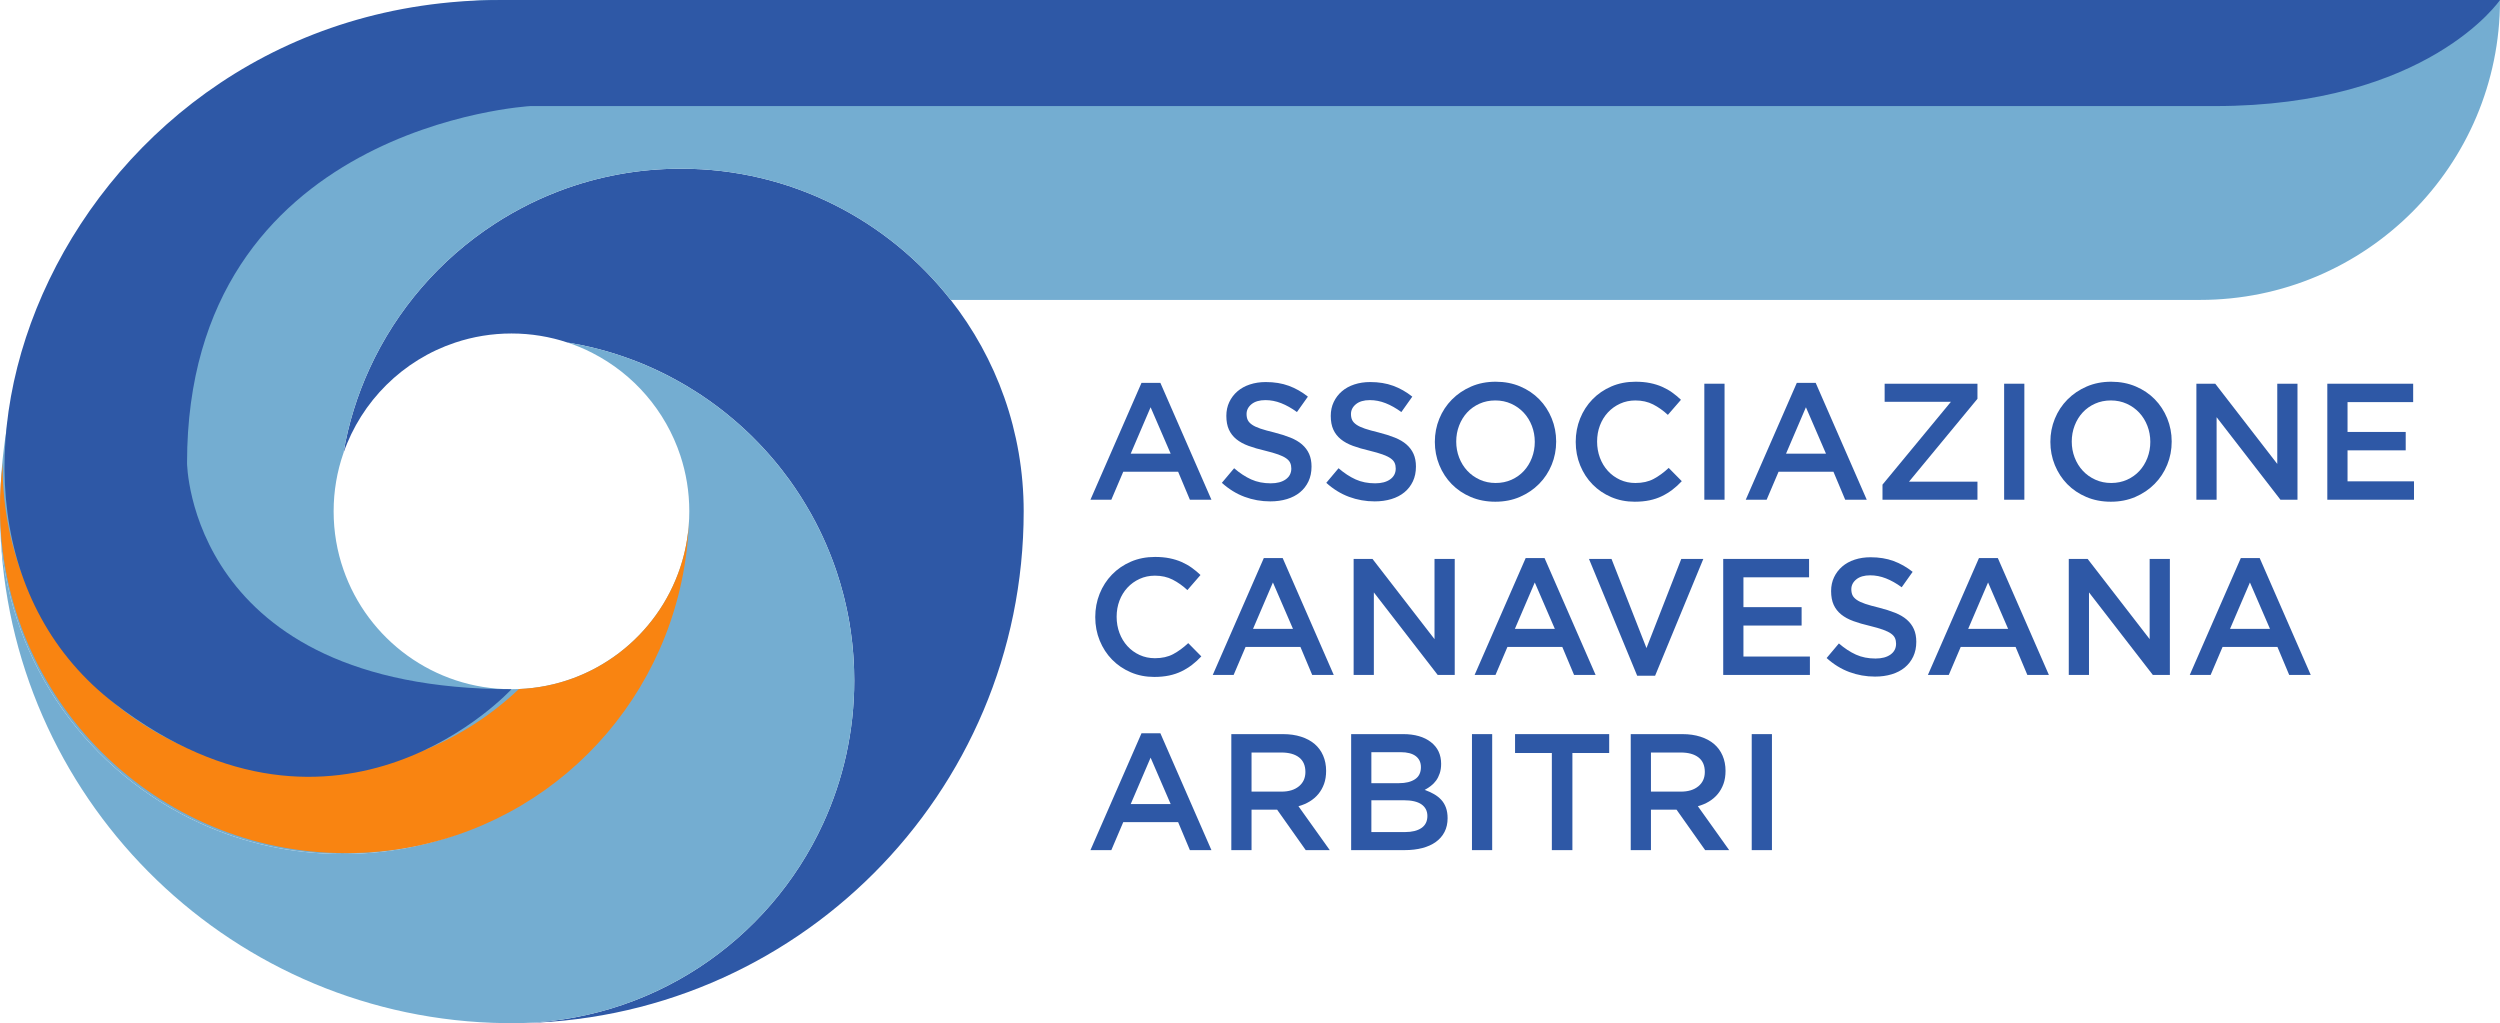 <?xml version="1.0" encoding="utf-8"?>
<!-- Generator: Adobe Illustrator 16.0.3, SVG Export Plug-In . SVG Version: 6.00 Build 0)  -->
<!DOCTYPE svg PUBLIC "-//W3C//DTD SVG 1.1//EN" "http://www.w3.org/Graphics/SVG/1.1/DTD/svg11.dtd">
<svg version="1.1" id="Layer_1" xmlns="http://www.w3.org/2000/svg" xmlns:xlink="http://www.w3.org/1999/xlink" x="0px" y="0px"
	 width="633.542px" height="259.3px" viewBox="0 0 633.542 259.3" enable-background="new 0 0 633.542 259.3" xml:space="preserve">
<g>
	<g>
		<g>
			<path fill="#2E58A6" d="M306.998,126.639h-5.46l-2.982-7.098h-13.902l-3.024,7.098h-5.292l12.936-29.61h4.788L306.998,126.639z
				 M291.583,103.204l-5.04,11.76h10.122L291.583,103.204z"/>
			<path fill="#2E58A6" d="M316.197,106.437c0.196,0.42,0.554,0.813,1.073,1.176c0.519,0.364,1.235,0.7,2.147,1.009
				c0.912,0.308,2.07,0.63,3.474,0.966c1.543,0.393,2.913,0.826,4.105,1.302c1.193,0.477,2.182,1.058,2.968,1.743
				c0.786,0.687,1.383,1.484,1.79,2.394c0.407,0.91,0.611,1.981,0.611,3.213c0,1.4-0.257,2.646-0.771,3.738
				c-0.514,1.092-1.229,2.016-2.145,2.772c-0.917,0.756-2.018,1.33-3.303,1.722c-1.286,0.392-2.699,0.588-4.239,0.588
				c-2.268,0-4.438-0.385-6.51-1.155c-2.072-0.77-3.99-1.953-5.754-3.549l3.108-3.696c1.428,1.232,2.87,2.178,4.326,2.836
				c1.456,0.658,3.108,0.986,4.956,0.986c1.596,0,2.863-0.336,3.801-1.008c0.938-0.672,1.407-1.582,1.407-2.73
				c0-0.531-0.091-1.008-0.273-1.428s-0.52-0.805-1.011-1.154c-0.491-0.351-1.166-0.679-2.021-0.987
				c-0.856-0.308-1.972-0.63-3.348-0.966c-1.572-0.364-2.969-0.771-4.189-1.219c-1.221-0.447-2.246-1.008-3.074-1.68
				c-0.829-0.672-1.46-1.483-1.896-2.436s-0.652-2.114-0.652-3.486c0-1.288,0.25-2.457,0.75-3.507s1.187-1.953,2.062-2.709
				c0.875-0.756,1.927-1.337,3.156-1.743c1.229-0.405,2.572-0.609,4.028-0.609c2.156,0,4.095,0.315,5.817,0.945
				c1.722,0.63,3.339,1.548,4.851,2.751l-2.772,3.906c-1.344-0.98-2.674-1.729-3.99-2.247c-1.316-0.518-2.646-0.777-3.99-0.777
				c-1.512,0-2.688,0.344-3.528,1.029c-0.84,0.687-1.26,1.52-1.26,2.499C315.902,105.513,316,106.017,316.197,106.437z"/>
			<path fill="#2E58A6" d="M342.657,106.437c0.196,0.42,0.554,0.813,1.073,1.176c0.519,0.364,1.235,0.7,2.147,1.009
				c0.912,0.308,2.07,0.63,3.474,0.966c1.543,0.393,2.913,0.826,4.105,1.302c1.193,0.477,2.182,1.058,2.968,1.743
				c0.786,0.687,1.383,1.484,1.79,2.394c0.407,0.91,0.611,1.981,0.611,3.213c0,1.4-0.257,2.646-0.771,3.738
				c-0.514,1.092-1.229,2.016-2.145,2.772c-0.917,0.756-2.018,1.33-3.303,1.722c-1.286,0.392-2.699,0.588-4.239,0.588
				c-2.268,0-4.438-0.385-6.51-1.155c-2.072-0.77-3.99-1.953-5.754-3.549l3.108-3.696c1.428,1.232,2.87,2.178,4.326,2.836
				c1.456,0.658,3.108,0.986,4.956,0.986c1.596,0,2.863-0.336,3.801-1.008c0.938-0.672,1.407-1.582,1.407-2.73
				c0-0.531-0.091-1.008-0.273-1.428s-0.52-0.805-1.011-1.154c-0.491-0.351-1.166-0.679-2.021-0.987
				c-0.856-0.308-1.972-0.63-3.348-0.966c-1.572-0.364-2.969-0.771-4.189-1.219c-1.221-0.447-2.246-1.008-3.074-1.68
				c-0.829-0.672-1.46-1.483-1.896-2.436s-0.652-2.114-0.652-3.486c0-1.288,0.25-2.457,0.75-3.507s1.187-1.953,2.062-2.709
				c0.875-0.756,1.927-1.337,3.156-1.743c1.229-0.405,2.572-0.609,4.028-0.609c2.156,0,4.095,0.315,5.817,0.945
				c1.722,0.63,3.339,1.548,4.851,2.751l-2.772,3.906c-1.344-0.98-2.674-1.729-3.99-2.247c-1.316-0.518-2.646-0.777-3.99-0.777
				c-1.512,0-2.688,0.344-3.528,1.029c-0.84,0.687-1.26,1.52-1.26,2.499C342.362,105.513,342.46,106.017,342.657,106.437z"/>
			<path fill="#2E58A6" d="M393.224,117.777c-0.756,1.849-1.82,3.465-3.192,4.852c-1.372,1.386-2.997,2.485-4.872,3.297
				c-1.876,0.812-3.948,1.218-6.216,1.218s-4.34-0.398-6.216-1.197c-1.876-0.798-3.486-1.883-4.83-3.255
				c-1.344-1.371-2.394-2.981-3.15-4.83c-0.756-1.848-1.134-3.808-1.134-5.88c0-2.071,0.378-4.032,1.134-5.88
				c0.756-1.848,1.82-3.465,3.192-4.851c1.372-1.387,2.996-2.485,4.872-3.297c1.876-0.813,3.948-1.219,6.216-1.219
				s4.34,0.399,6.216,1.197c1.875,0.798,3.486,1.884,4.83,3.255c1.344,1.372,2.394,2.982,3.15,4.83
				c0.756,1.848,1.134,3.809,1.134,5.88C394.358,113.969,393.98,115.929,393.224,117.777z M388.205,107.928
				c-0.49-1.273-1.176-2.387-2.058-3.339c-0.882-0.952-1.939-1.708-3.171-2.269c-1.232-0.56-2.576-0.84-4.032-0.84
				c-1.457,0-2.793,0.273-4.011,0.819c-1.218,0.546-2.261,1.288-3.129,2.226c-0.868,0.938-1.547,2.045-2.037,3.318
				c-0.49,1.274-0.735,2.625-0.735,4.053s0.245,2.779,0.735,4.053c0.49,1.274,1.176,2.388,2.058,3.34s1.938,1.708,3.171,2.268
				c1.232,0.561,2.576,0.84,4.032,0.84c1.456,0,2.793-0.272,4.011-0.818c1.218-0.547,2.261-1.288,3.129-2.227
				c0.867-0.938,1.546-2.043,2.037-3.318c0.49-1.273,0.735-2.625,0.735-4.053S388.695,109.203,388.205,107.928z"/>
			<path fill="#2E58A6" d="M423.821,124.098c-0.826,0.63-1.715,1.176-2.667,1.638c-0.952,0.462-1.995,0.813-3.129,1.051
				c-1.134,0.237-2.387,0.356-3.759,0.356c-2.157,0-4.145-0.393-5.964-1.176c-1.82-0.783-3.395-1.854-4.725-3.213
				c-1.331-1.358-2.373-2.961-3.129-4.81c-0.756-1.848-1.134-3.835-1.134-5.964c0-2.1,0.371-4.074,1.113-5.922
				c0.742-1.848,1.785-3.465,3.129-4.851c1.344-1.387,2.94-2.479,4.788-3.276c1.848-0.798,3.892-1.197,6.132-1.197
				c1.344,0,2.568,0.112,3.675,0.336c1.106,0.225,2.121,0.54,3.045,0.945c0.924,0.406,1.778,0.89,2.562,1.449
				c0.784,0.561,1.526,1.176,2.226,1.848l-3.318,3.822c-1.176-1.092-2.422-1.974-3.738-2.646c-1.316-0.672-2.814-1.008-4.494-1.008
				c-1.4,0-2.695,0.273-3.885,0.819c-1.19,0.546-2.219,1.288-3.087,2.226c-0.868,0.938-1.54,2.037-2.016,3.297
				c-0.476,1.261-0.714,2.619-0.714,4.074c0,1.456,0.238,2.821,0.714,4.095c0.476,1.274,1.148,2.388,2.016,3.34
				c0.868,0.952,1.896,1.7,3.087,2.247c1.19,0.546,2.485,0.818,3.885,0.818c1.792,0,3.332-0.343,4.62-1.029
				c1.288-0.686,2.562-1.616,3.822-2.793l3.318,3.36C425.438,122.748,424.646,123.468,423.821,124.098z"/>
			<path fill="#2E58A6" d="M437.03,97.239v29.4h-5.124v-29.4H437.03z"/>
			<path fill="#2E58A6" d="M473.065,126.639h-5.46l-2.982-7.098h-13.902l-3.024,7.098h-5.292l12.936-29.61h4.788L473.065,126.639z
				 M457.651,103.204l-5.04,11.76h10.122L457.651,103.204z"/>
			<path fill="#2E58A6" d="M477.601,101.817v-4.578h23.52v3.822l-17.346,21h17.346v4.578h-24.066v-3.822l17.346-21H477.601z"/>
			<path fill="#2E58A6" d="M513.006,97.239v29.4h-5.124v-29.4H513.006z"/>
			<path fill="#2E58A6" d="M549.209,117.777c-0.756,1.849-1.82,3.465-3.192,4.852c-1.372,1.386-2.997,2.485-4.872,3.297
				c-1.876,0.812-3.948,1.218-6.216,1.218s-4.34-0.398-6.216-1.197c-1.876-0.798-3.486-1.883-4.83-3.255
				c-1.344-1.371-2.394-2.981-3.15-4.83c-0.756-1.848-1.134-3.808-1.134-5.88c0-2.071,0.378-4.032,1.134-5.88
				c0.756-1.848,1.82-3.465,3.192-4.851c1.372-1.387,2.996-2.485,4.872-3.297c1.876-0.813,3.948-1.219,6.216-1.219
				s4.34,0.399,6.216,1.197c1.875,0.798,3.486,1.884,4.83,3.255c1.344,1.372,2.394,2.982,3.15,4.83
				c0.756,1.848,1.134,3.809,1.134,5.88C550.344,113.969,549.966,115.929,549.209,117.777z M544.19,107.928
				c-0.49-1.273-1.176-2.387-2.058-3.339c-0.882-0.952-1.939-1.708-3.171-2.269c-1.232-0.56-2.576-0.84-4.032-0.84
				c-1.457,0-2.793,0.273-4.011,0.819c-1.218,0.546-2.261,1.288-3.129,2.226c-0.868,0.938-1.547,2.045-2.037,3.318
				c-0.49,1.274-0.735,2.625-0.735,4.053s0.245,2.779,0.735,4.053c0.49,1.274,1.176,2.388,2.058,3.34s1.938,1.708,3.171,2.268
				c1.232,0.561,2.576,0.84,4.032,0.84c1.456,0,2.793-0.272,4.011-0.818c1.218-0.547,2.261-1.288,3.129-2.227
				c0.867-0.938,1.546-2.043,2.037-3.318c0.49-1.273,0.735-2.625,0.735-4.053S544.68,109.203,544.19,107.928z"/>
			<path fill="#2E58A6" d="M577.097,97.239h5.124v29.4h-4.317l-16.179-20.916v20.916h-5.124v-29.4h4.778l15.718,20.328V97.239z"/>
			<path fill="#2E58A6" d="M611.537,101.901h-16.632v7.561h14.742v4.662h-14.742v7.854h16.842v4.662h-21.966v-29.4h21.756V101.901z"
				/>
			<path fill="#2E58A6" d="M302.063,168.499c-0.826,0.63-1.715,1.176-2.667,1.638c-0.952,0.462-1.995,0.813-3.129,1.051
				c-1.134,0.237-2.387,0.356-3.759,0.356c-2.157,0-4.145-0.393-5.964-1.176c-1.82-0.783-3.395-1.854-4.725-3.213
				c-1.331-1.358-2.373-2.961-3.129-4.81c-0.756-1.848-1.134-3.835-1.134-5.964c0-2.1,0.371-4.074,1.113-5.922
				c0.742-1.848,1.785-3.465,3.129-4.851c1.344-1.387,2.94-2.479,4.788-3.276c1.848-0.798,3.892-1.197,6.132-1.197
				c1.344,0,2.568,0.112,3.675,0.336c1.106,0.225,2.121,0.54,3.045,0.945c0.924,0.406,1.778,0.89,2.562,1.449
				c0.784,0.561,1.526,1.176,2.226,1.848l-3.318,3.822c-1.176-1.092-2.422-1.974-3.738-2.646c-1.316-0.672-2.814-1.008-4.494-1.008
				c-1.4,0-2.695,0.273-3.885,0.819c-1.19,0.546-2.219,1.288-3.087,2.226c-0.868,0.938-1.54,2.037-2.016,3.297
				c-0.476,1.261-0.714,2.619-0.714,4.074c0,1.456,0.238,2.821,0.714,4.095c0.476,1.274,1.148,2.388,2.016,3.34
				c0.868,0.952,1.896,1.7,3.087,2.247c1.19,0.546,2.485,0.818,3.885,0.818c1.792,0,3.332-0.343,4.62-1.029
				c1.288-0.686,2.562-1.616,3.822-2.793l3.318,3.36C303.68,167.148,302.888,167.869,302.063,168.499z"/>
			<path fill="#2E58A6" d="M337.993,171.04h-5.46l-2.982-7.098h-13.902l-3.024,7.098h-5.292l12.936-29.61h4.788L337.993,171.04z
				 M322.579,147.604l-5.04,11.76h10.122L322.579,147.604z"/>
			<path fill="#2E58A6" d="M363.529,141.639h5.124v29.4h-4.317l-16.179-20.916v20.916h-5.124v-29.4h4.778l15.718,20.328V141.639z"/>
			<path fill="#2E58A6" d="M404.353,171.04h-5.46l-2.982-7.098h-13.902l-3.024,7.098h-5.292l12.936-29.61h4.788L404.353,171.04z
				 M388.938,147.604l-5.04,11.76h10.122L388.938,147.604z"/>
			<path fill="#2E58A6" d="M426.066,141.639h5.586l-12.222,29.61h-4.536l-12.222-29.61h5.712l8.862,22.597L426.066,141.639z"/>
			<path fill="#2E58A6" d="M458.449,146.301h-16.632v7.561h14.742v4.662h-14.742v7.854h16.842v4.662h-21.966v-29.4h21.756V146.301z"
				/>
			<path fill="#2E58A6" d="M469.454,150.837c0.196,0.42,0.554,0.813,1.073,1.176c0.519,0.364,1.235,0.7,2.147,1.009
				c0.912,0.308,2.07,0.63,3.474,0.966c1.543,0.393,2.913,0.826,4.105,1.302c1.193,0.477,2.182,1.058,2.968,1.743
				c0.786,0.687,1.383,1.484,1.79,2.394c0.407,0.91,0.611,1.981,0.611,3.213c0,1.4-0.257,2.646-0.771,3.738
				c-0.514,1.092-1.229,2.016-2.145,2.772c-0.917,0.756-2.018,1.33-3.303,1.722c-1.286,0.392-2.699,0.588-4.239,0.588
				c-2.268,0-4.438-0.385-6.51-1.155c-2.072-0.77-3.99-1.953-5.754-3.549l3.108-3.696c1.428,1.232,2.87,2.178,4.326,2.836
				c1.456,0.658,3.108,0.986,4.956,0.986c1.596,0,2.863-0.336,3.801-1.008c0.938-0.672,1.407-1.582,1.407-2.73
				c0-0.531-0.091-1.008-0.273-1.428s-0.52-0.805-1.011-1.154c-0.491-0.351-1.166-0.679-2.021-0.987
				c-0.856-0.308-1.972-0.63-3.348-0.966c-1.572-0.364-2.969-0.771-4.189-1.219c-1.221-0.447-2.246-1.008-3.074-1.68
				c-0.829-0.672-1.46-1.483-1.896-2.436s-0.652-2.114-0.652-3.486c0-1.288,0.25-2.457,0.75-3.507s1.187-1.953,2.062-2.709
				c0.875-0.756,1.927-1.337,3.156-1.743c1.229-0.405,2.572-0.609,4.028-0.609c2.156,0,4.095,0.315,5.817,0.945
				c1.722,0.63,3.339,1.548,4.851,2.751l-2.772,3.906c-1.344-0.98-2.674-1.729-3.99-2.247c-1.316-0.518-2.646-0.777-3.99-0.777
				c-1.512,0-2.688,0.344-3.528,1.029c-0.84,0.687-1.26,1.52-1.26,2.499C469.159,149.914,469.256,150.417,469.454,150.837z"/>
			<path fill="#2E58A6" d="M519.223,171.04h-5.46l-2.982-7.098h-13.902l-3.024,7.098h-5.292l12.936-29.61h4.788L519.223,171.04z
				 M503.809,147.604l-5.04,11.76h10.122L503.809,147.604z"/>
			<path fill="#2E58A6" d="M544.758,141.639h5.124v29.4h-4.317l-16.179-20.916v20.916h-5.124v-29.4h4.778l15.718,20.328V141.639z"/>
			<path fill="#2E58A6" d="M585.582,171.04h-5.46l-2.982-7.098h-13.902l-3.024,7.098h-5.292l12.936-29.61h4.788L585.582,171.04z
				 M570.168,147.604l-5.04,11.76h10.122L570.168,147.604z"/>
			<path fill="#2E58A6" d="M306.998,215.437h-5.46l-2.982-7.098h-13.902l-3.024,7.098h-5.292l12.936-29.608h4.788L306.998,215.437z
				 M291.583,192.001l-5.04,11.76h10.122L291.583,192.001z"/>
			<path fill="#2E58A6" d="M330.896,215.437l-7.247-10.248h-6.488v10.248h-5.124v-29.398h13.104c1.68,0,3.199,0.218,4.557,0.651
				c1.358,0.435,2.506,1.05,3.444,1.847c0.938,0.799,1.659,1.778,2.163,2.939c0.504,1.162,0.756,2.457,0.756,3.885
				c0,1.232-0.175,2.331-0.525,3.297s-0.833,1.82-1.449,2.563c-0.616,0.742-1.351,1.372-2.205,1.89
				c-0.854,0.519-1.799,0.918-2.835,1.197l7.938,11.13H330.896z M329.21,191.943c-1.067-0.829-2.57-1.244-4.508-1.244h-7.541v9.912
				h7.584c1.853,0,3.328-0.449,4.423-1.349c1.095-0.9,1.644-2.109,1.644-3.628C330.812,194.003,330.277,192.773,329.21,191.943z"/>
			<path fill="#2E58A6" d="M362.61,188.059c1.732,1.346,2.599,3.182,2.599,5.51c0,0.897-0.118,1.697-0.354,2.397
				c-0.236,0.702-0.541,1.313-0.916,1.831c-0.375,0.52-0.82,0.976-1.333,1.368s-1.034,0.729-1.562,1.009
				c0.862,0.308,1.649,0.664,2.359,1.07c0.71,0.405,1.322,0.887,1.837,1.446c0.515,0.559,0.912,1.223,1.19,1.991
				c0.278,0.77,0.418,1.656,0.418,2.663c0,1.313-0.259,2.474-0.776,3.479c-0.517,1.007-1.251,1.853-2.201,2.537
				c-0.95,0.686-2.097,1.202-3.438,1.552c-1.342,0.349-2.824,0.523-4.445,0.523h-13.584v-29.398h13.164
				C358.529,186.039,360.877,186.712,362.61,188.059z M358.578,197.477c1.005-0.662,1.507-1.683,1.507-3.062
				c0-1.21-0.439-2.146-1.319-2.809c-0.879-0.661-2.156-0.992-3.83-0.992h-7.409v7.854h7.033
				C356.233,198.469,357.573,198.138,358.578,197.477z M360.216,209.83c1.004-0.686,1.507-1.7,1.507-3.045
				c0-1.26-0.496-2.239-1.487-2.939c-0.991-0.7-2.505-1.05-4.543-1.05h-8.166v8.063h8.542
				C357.828,210.859,359.21,210.516,360.216,209.83z"/>
			<path fill="#2E58A6" d="M378.145,186.039v29.398h-5.124v-29.398H378.145z"/>
			<path fill="#2E58A6" d="M398.472,215.437h-5.208v-24.612h-9.324v-4.787h23.856v4.787h-9.324V215.437z"/>
			<path fill="#2E58A6" d="M432.114,215.437l-7.247-10.248h-6.488v10.248h-5.124v-29.398h13.104c1.68,0,3.199,0.218,4.557,0.651
				c1.358,0.435,2.506,1.05,3.444,1.847c0.938,0.799,1.659,1.778,2.163,2.939c0.504,1.162,0.756,2.457,0.756,3.885
				c0,1.232-0.175,2.331-0.525,3.297s-0.833,1.82-1.449,2.563c-0.616,0.742-1.351,1.372-2.205,1.89
				c-0.854,0.519-1.799,0.918-2.835,1.197l7.938,11.13H432.114z M430.428,191.943c-1.067-0.829-2.57-1.244-4.508-1.244h-7.541v9.912
				h7.584c1.853,0,3.328-0.449,4.423-1.349c1.095-0.9,1.644-2.109,1.644-3.628C432.03,194.003,431.496,192.773,430.428,191.943z"/>
			<path fill="#2E58A6" d="M449.04,186.039v29.398h-5.124v-29.398H449.04z"/>
		</g>
		<g>
			<path fill="#2E58A6" d="M259.419,129.584c0,71.641-58.07,129.716-129.71,129.716c35.04-0.02,65.23-20.792,78.92-50.696
				c5.05-10.999,7.86-23.237,7.86-36.138c0-0.941-0.01-1.871-0.05-2.801c-0.03-1.17-0.09-2.34-0.18-3.5
				c-0.02-0.311-0.04-0.609-0.07-0.91c-0.02-0.311-0.05-0.619-0.08-0.92c-0.05-0.539-0.1-1.07-0.16-1.601
				c-0.19-1.689-0.42-3.359-0.7-5.01c-0.08-0.42-0.16-0.85-0.23-1.27c-0.1-0.54-0.21-1.07-0.32-1.601c-0.1-0.479-0.2-0.96-0.31-1.43
				c-0.13-0.631-0.28-1.25-0.44-1.871c-0.1-0.43-0.21-0.869-0.33-1.299c-0.47-1.781-0.99-3.541-1.57-5.271
				c-0.14-0.42-0.28-0.84-0.43-1.25c-0.16-0.469-0.33-0.939-0.51-1.409c-0.12-0.33-0.24-0.66-0.37-0.98
				c-0.17-0.45-0.35-0.9-0.53-1.35c-1.06-2.63-2.24-5.2-3.55-7.7c-0.38-0.72-0.76-1.42-1.15-2.13c-0.01-0.011-0.01-0.021-0.02-0.03
				c-0.42-0.75-0.85-1.49-1.3-2.23c-0.86-1.449-1.76-2.859-2.71-4.25c-0.46-0.68-0.94-1.35-1.41-2.02
				c-0.63-0.871-1.28-1.731-1.94-2.571c-0.27-0.35-0.55-0.699-0.83-1.05c-0.15-0.18-0.3-0.37-0.46-0.56
				c-0.3-0.36-0.6-0.73-0.91-1.09c-0.33-0.391-0.66-0.771-0.99-1.15c-0.32-0.37-0.65-0.73-0.97-1.09
				c-0.21-0.23-0.42-0.46-0.63-0.681c-0.33-0.359-0.66-0.71-1-1.06c-0.52-0.55-1.04-1.08-1.58-1.611
				c-0.36-0.359-0.73-0.71-1.1-1.069c-0.36-0.351-0.73-0.7-1.11-1.04c-0.37-0.34-0.75-0.69-1.13-1.021
				c-0.22-0.21-0.45-0.399-0.67-0.59c-0.28-0.25-0.56-0.49-0.84-0.729c-2.62-2.23-5.37-4.311-8.25-6.221
				c-0.41-0.27-0.82-0.54-1.24-0.8c-0.83-0.54-1.67-1.05-2.52-1.56c-0.83-0.49-1.66-0.971-2.5-1.42c-0.46-0.261-0.92-0.5-1.39-0.75
				c-0.44-0.23-0.88-0.46-1.32-0.681c-0.49-0.25-0.99-0.49-1.48-0.729c-0.5-0.24-1-0.48-1.51-0.71c-0.64-0.29-1.29-0.58-1.94-0.86
				c-0.43-0.18-0.86-0.36-1.29-0.54c-0.46-0.189-0.93-0.38-1.4-0.55c-0.4-0.16-0.79-0.311-1.19-0.451c-0.37-0.14-0.74-0.28-1.11-0.4
				c-0.77-0.289-1.56-0.55-2.34-0.8c-0.46-0.149-0.91-0.29-1.37-0.43c-1.16-0.36-2.34-0.69-3.52-0.99
				c-0.67-0.18-1.35-0.35-2.03-0.51c-0.01,0-0.01,0-0.02,0c-0.17-0.04-0.34-0.08-0.51-0.11c-0.67-0.16-1.34-0.3-2.02-0.439
				c-1.04-0.21-2.1-0.4-3.15-0.57c-4.46-1.49-9.23-2.29-14.19-2.29c-4.99,0-9.79,0.811-14.28,2.311
				c-13.25,4.42-23.75,14.83-28.31,28.011c1.27-7.5,3.52-14.671,6.6-21.381c6.87-15.021,17.92-27.75,31.65-36.681
				c1.43-0.939,2.9-1.83,4.39-2.68c0.76-0.44,1.53-0.86,2.31-1.27c3.1-1.65,6.32-3.12,9.64-4.381c9.62-3.68,20.06-5.689,30.97-5.689
				c27.74,0,52.44,13.01,68.33,33.25C252.509,90.762,259.419,109.364,259.419,129.584z"/>
			<path fill="#74ADD1" d="M216.489,172.466c0,12.9-2.81,25.139-7.86,36.138c-13.69,29.904-43.88,50.677-78.92,50.696h-0.09
				c-0.55,0-1.11-0.01-1.66-0.02c-68.5-0.9-124.19-54.914-127.77-122.736c2.54,32.102,22.54,59.291,50.51,72.06
				c10.98,5.021,23.18,7.813,36.03,7.813c6.23,0,12.31-0.66,18.17-1.9c8.83-1.881,17.16-5.102,24.77-9.44
				c22.3-12.721,38.42-35.029,42.73-61.311c1.48-4.461,2.28-9.23,2.28-14.181s-0.8-9.72-2.28-14.181
				c-3.74-11.29-11.82-20.61-22.27-25.951c-2.02-1.04-4.13-1.931-6.32-2.65c1.91,0.311,3.81,0.68,5.68,1.12
				c5.63,1.31,11.06,3.17,16.21,5.531c1.01,0.46,2.01,0.939,2.99,1.439C197.049,109.173,216.489,138.544,216.489,172.466z"/>
		</g>
		<path fill="#74ADD1" d="M633.542,0.002c0,41.97-34.021,76-76.003,76H240.919c-15.89-20.24-40.59-33.25-68.33-33.25
			c-10.91,0-21.35,2.01-30.97,5.689c-3.32,1.261-6.54,2.73-9.64,4.381c-0.78,0.409-1.55,0.829-2.31,1.27
			c-1.49,0.85-2.96,1.74-4.39,2.68c-13.73,8.931-24.78,21.66-31.65,36.681c-3.08,6.71-5.33,13.88-6.6,21.381
			c-1.61,4.62-2.48,9.581-2.48,14.75s0.87,10.13,2.48,14.751c6.1,17.649,22.87,30.32,42.59,30.32c0.63,0,1.26-0.01,1.88-0.039
			c19.11-0.78,35.15-13.472,40.9-30.852c-4.31,26.281-20.43,48.59-42.73,61.311c-7.61,4.339-15.94,7.56-24.77,9.44
			c-5.86,1.24-11.94,1.9-18.17,1.9c-12.85,0-25.05-2.791-36.03-7.813c-27.97-12.769-47.97-39.958-50.51-72.06
			c-0.13-2.311-0.19-4.63-0.19-6.96v-0.75c0.01-1.98,0.07-3.95,0.18-5.91v-0.06c0-0.08,0.01-0.15,0.01-0.23
			c3.5-66.582,57.22-119.842,123.98-122.632H633.542z"/>
		<linearGradient id="SVGID_1_" gradientUnits="userSpaceOnUse" x1="29.928" y1="109.577" x2="30.209" y2="109.577">
			<stop  offset="0" style="stop-color:#4FA0CA"/>
			<stop  offset="1" style="stop-color:#2E58A6"/>
		</linearGradient>
		<path fill="url(#SVGID_1_)" d="M30.019,109.572c0,2.331,0.06,4.65,0.19,6.96c-0.19-2.29-0.28-4.62-0.28-6.96
			c0-2.34,0.09-4.66,0.28-6.95C30.079,104.921,30.019,107.242,30.019,109.572z"/>
		<path fill="#F98411" d="M172.399,143.765c-5.75,17.38-21.79,30.071-40.9,30.852c-13.89,13.17-32.65,21.238-53.31,21.238
			c-42.8,0-77.51-34.7-77.51-77.511c0-0.35,0.03-0.69,0.03-1.03c-0.23,1.83-0.41,3.69-0.53,5.551v0.06c-0.01,0.1-0.01,0.2-0.02,0.3
			c-0.11,1.75-0.16,3.521-0.16,5.29v0.5c0.27,48.202,39.43,87.191,87.68,87.191c5.89,0,11.65-0.58,17.22-1.689
			c39.07-7.78,68.118-41.328,69.694-82.288C174.361,136.233,173.614,140.104,172.399,143.765z"/>
		<path fill="#2E58A6" d="M128.899,0.002h504.643c0,0-18.271,26.88-72.273,26.88H134.4c0,0-87,4.833-87,90.431
			c0,0,0.44,57.342,82.22,57.342c0,0-43.317,47.434-100.553,3.645C-34.601,129.589,15.899,0.002,126.899,0.002"/>
	</g>
</g>
</svg>
